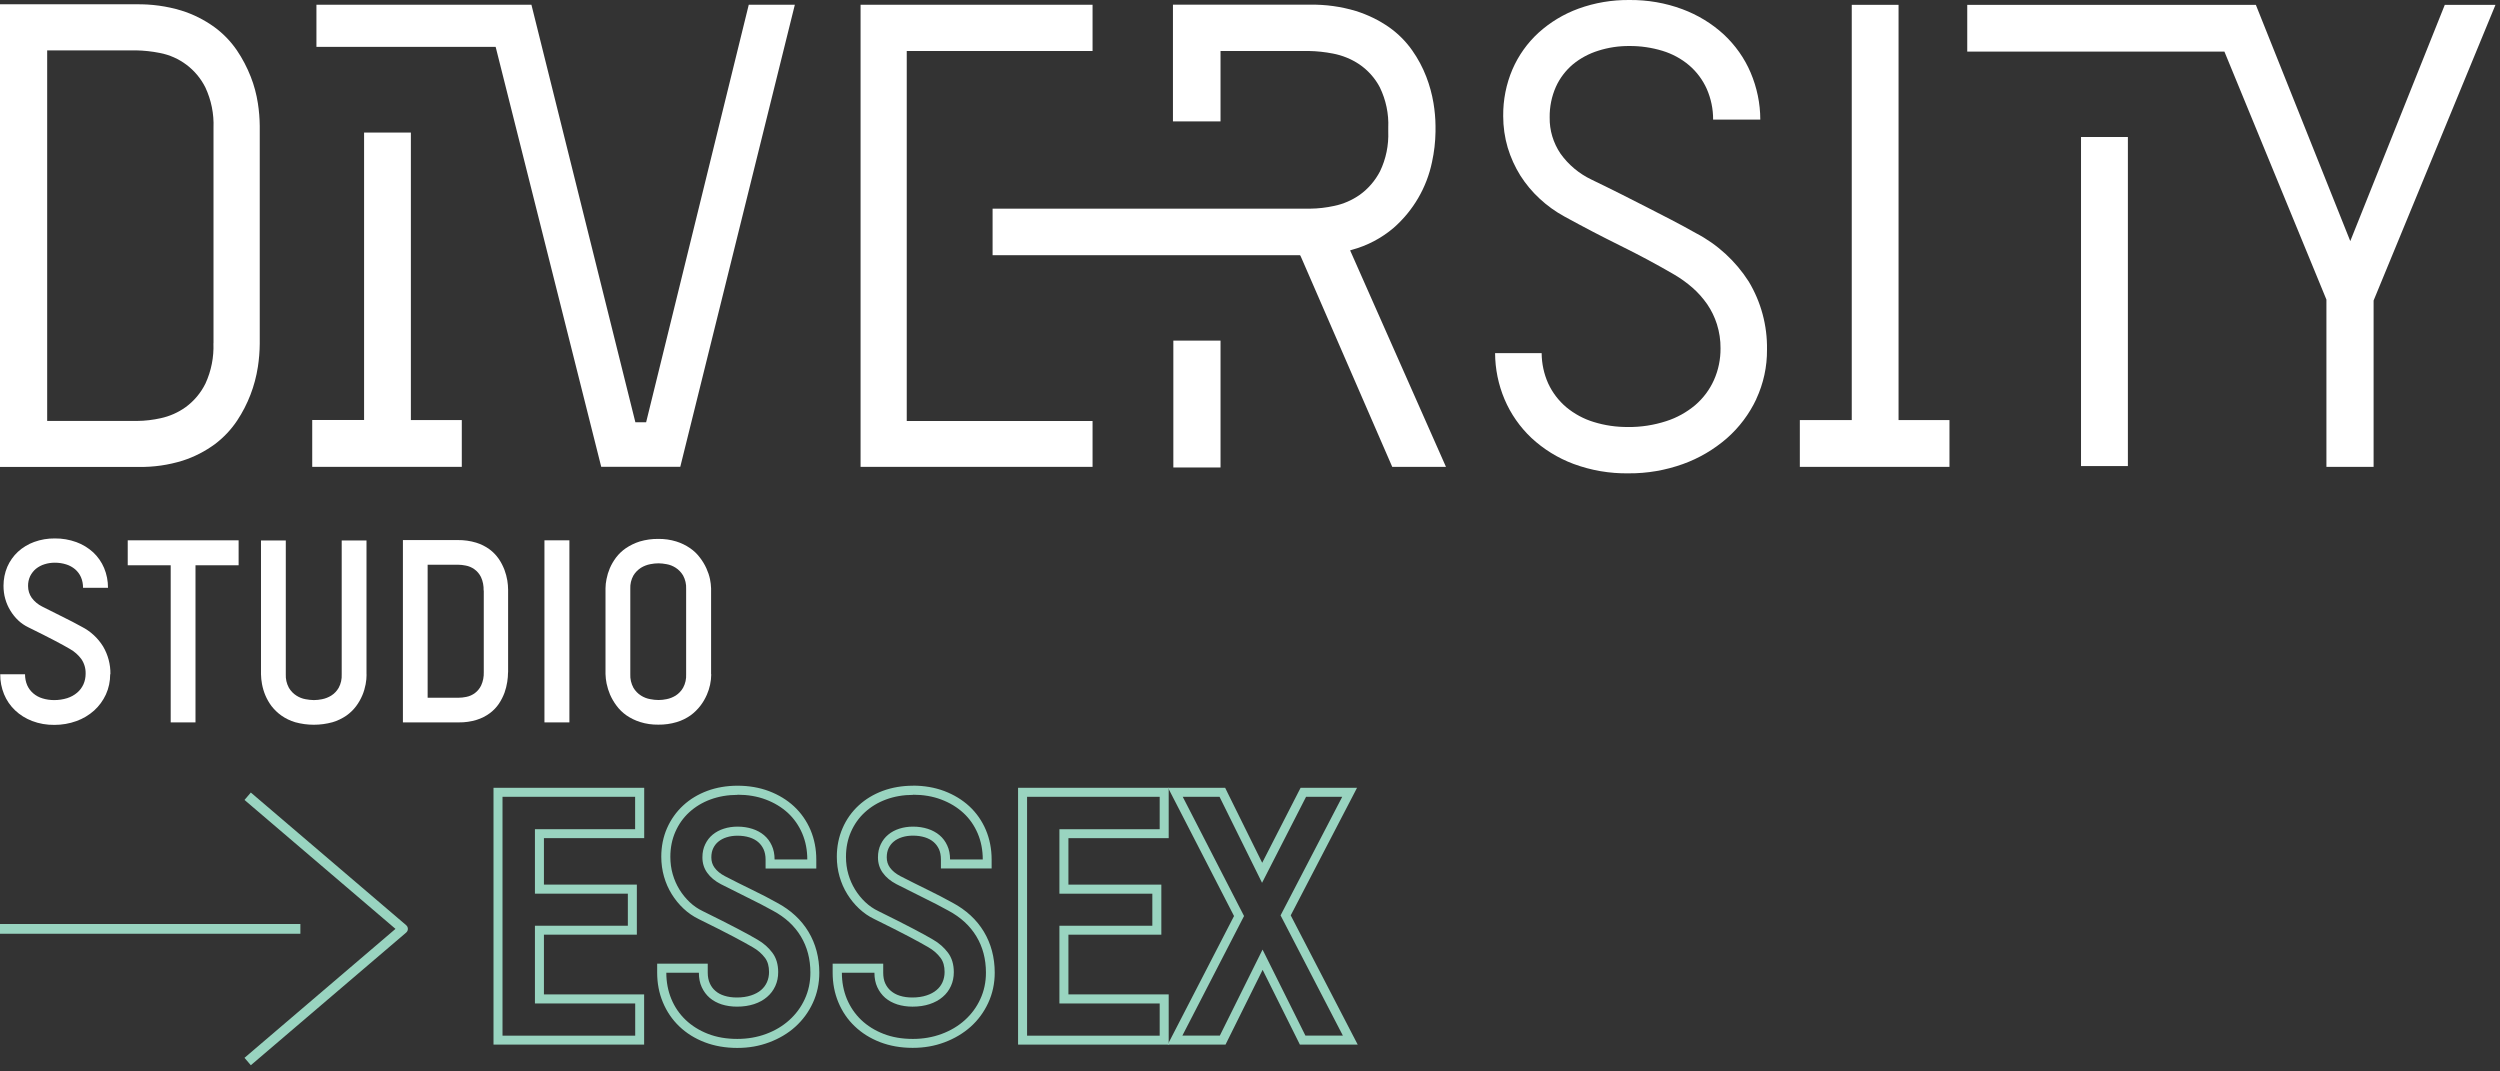 <svg width="385" height="165" viewBox="0 0 385 165" fill="none" xmlns="http://www.w3.org/2000/svg">
<rect x="0" y="0" width="385" height="165" fill="#333333" stroke="none"/>
<g clip-path="url(#clip0_65_3934)">
<path d="M36.531 64.752C38.176 62.266 39.257 59.456 39.713 56.502C39.893 55.325 39.989 54.148 40.001 52.959V19.395C39.989 18.218 39.893 17.053 39.713 15.9C39.497 14.507 39.136 13.138 38.62 11.829C38.056 10.388 37.335 9.007 36.471 7.734C35.522 6.353 34.357 5.152 33.012 4.168C31.463 3.051 29.746 2.186 27.92 1.622C25.663 0.937 23.309 0.625 20.955 0.661H0V71.909H21.352C23.645 71.945 25.939 71.621 28.137 70.936C29.926 70.36 31.607 69.495 33.12 68.378C34.453 67.37 35.606 66.145 36.531 64.752ZM32.868 52.863C32.952 55.001 32.532 57.126 31.643 59.059C30.934 60.501 29.89 61.749 28.593 62.698C27.44 63.527 26.131 64.103 24.75 64.403C23.561 64.668 22.36 64.812 21.147 64.824H7.265V7.758H20.955C22.18 7.782 23.405 7.914 24.606 8.154C27.644 8.731 30.238 10.7 31.619 13.45C32.532 15.396 32.964 17.533 32.88 19.683V52.863H32.868Z" fill="white"/>
<path d="M270.473 61.436C271.577 59.059 272.142 56.465 272.118 53.835C272.178 50.148 271.205 46.522 269.308 43.363C267.29 40.205 264.48 37.623 261.154 35.894C259.881 35.173 258.608 34.489 257.407 33.864C256.206 33.24 254.933 32.579 253.648 31.931C252.364 31.282 251.043 30.598 249.65 29.901C248.257 29.205 246.731 28.448 245.11 27.668C243.189 26.755 241.532 25.374 240.307 23.645C239.202 22 238.613 20.066 238.65 18.085C238.626 16.464 238.95 14.854 239.61 13.365C240.211 12.033 241.111 10.856 242.228 9.907C243.381 8.958 244.714 8.25 246.143 7.805C247.692 7.313 249.301 7.073 250.922 7.085C252.652 7.073 254.369 7.325 256.026 7.829C257.527 8.286 258.932 9.042 260.133 10.063C261.298 11.06 262.223 12.309 262.847 13.702C263.496 15.191 263.832 16.8 263.82 18.421H271.085C271.085 15.935 270.569 13.473 269.596 11.18C268.647 8.946 267.23 6.953 265.453 5.296C263.604 3.602 261.442 2.293 259.088 1.417C256.482 0.444 253.708 -0.024 250.922 -0C248.245 -0.024 245.591 0.42 243.081 1.333C240.811 2.161 238.722 3.422 236.932 5.043C235.215 6.617 233.846 8.538 232.921 10.675C231.949 12.945 231.468 15.395 231.492 17.869C231.492 19.514 231.72 21.159 232.189 22.744C232.645 24.257 233.306 25.71 234.146 27.055C234.987 28.376 235.996 29.577 237.148 30.634C238.289 31.691 239.562 32.603 240.931 33.348C243.885 34.969 246.791 36.482 249.589 37.863C252.388 39.244 255.15 40.721 257.827 42.282C258.836 42.871 259.785 43.555 260.662 44.324C261.514 45.069 262.259 45.921 262.907 46.846C263.556 47.794 264.06 48.839 264.408 49.932C264.781 51.133 264.973 52.382 264.961 53.643C264.973 55.324 264.636 56.981 263.952 58.518C263.291 59.995 262.319 61.304 261.094 62.361C259.773 63.478 258.248 64.331 256.591 64.859C254.693 65.471 252.712 65.784 250.718 65.76C248.929 65.772 247.152 65.519 245.446 64.991C243.897 64.523 242.456 63.742 241.207 62.709C240.019 61.701 239.07 60.452 238.421 59.047C237.761 57.582 237.425 55.984 237.413 54.387H230.243C230.255 56.825 230.748 59.239 231.696 61.484C232.645 63.73 234.062 65.76 235.839 67.441C237.713 69.182 239.91 70.539 242.312 71.44C245.038 72.448 247.908 72.941 250.814 72.893C253.66 72.917 256.495 72.424 259.172 71.464C261.658 70.575 263.952 69.218 265.945 67.489C267.855 65.808 269.392 63.754 270.473 61.46" fill="white"/>
<path d="M277.174 71.897H300.218V64.692H292.377V0.745H285.171V64.692H277.174V71.909V71.897Z" fill="white"/>
<path d="M48.071 71.895H71.116V64.69H63.274V20.414H56.069V64.678H48.083V71.895H48.071Z" fill="white"/>
<path d="M168.254 0.732H132.528V71.896H168.254V64.835H139.638V7.854H168.254V0.732Z" fill="white"/>
<path d="M327.694 21.099H320.477V71.775H327.694V21.099Z" fill="white"/>
<path d="M187.961 52.454H180.695V71.992H187.961V52.454Z" fill="white"/>
<path d="M115.308 0.732L99.504 65.027H97.847L97.799 64.835L81.84 0.732H48.731V7.217H76.328L76.376 7.397L92.587 71.884H104.764L122.405 0.732H115.308Z" fill="white"/>
<path d="M200.306 39.46L214.404 71.895H222.678L207.919 38.559L208.183 38.475C210.549 37.839 212.759 36.674 214.62 35.089C217.634 32.447 219.712 28.892 220.528 24.965C220.865 23.428 221.045 21.867 221.069 20.306V19.369C221.057 18.192 220.949 17.027 220.757 15.874C220.528 14.493 220.156 13.136 219.652 11.828C219.099 10.386 218.367 9.018 217.478 7.757C216.517 6.388 215.317 5.187 213.948 4.214C212.374 3.109 210.633 2.269 208.796 1.692C206.514 1.008 204.148 0.683 201.771 0.719H180.635V18.697H187.961V7.853H201.567C202.815 7.877 204.052 8.009 205.277 8.249C206.718 8.525 208.087 9.078 209.3 9.882C210.645 10.795 211.75 12.02 212.494 13.449C213.431 15.382 213.888 17.52 213.791 19.681V20.222C213.876 22.359 213.443 24.473 212.519 26.394C211.774 27.823 210.705 29.072 209.396 30.009C208.207 30.837 206.862 31.426 205.445 31.714C204.232 31.978 202.996 32.122 201.759 32.134H152.859V39.304H200.222L200.282 39.448L200.306 39.46Z" fill="white"/>
<path d="M335.776 7.95H342.561L358.269 46.138V71.897H365.534V46.282L384.304 0.745H376.498L361.943 37.132L347.401 0.745H302.956V7.95H335.776Z" fill="white"/>
<path d="M16.968 103.851C16.968 104.92 16.752 105.977 16.308 106.95C15.876 107.886 15.263 108.727 14.495 109.424C13.702 110.132 12.777 110.684 11.769 111.045C10.688 111.441 9.535 111.633 8.382 111.633C7.205 111.645 6.04 111.453 4.948 111.033C3.975 110.66 3.074 110.108 2.318 109.387C1.585 108.691 1.009 107.85 0.624 106.914C0.228 105.941 0.024 104.896 0.036 103.839H3.855C3.855 104.428 3.963 105.004 4.191 105.533C4.407 106.013 4.719 106.433 5.128 106.782C5.536 107.13 6.016 107.394 6.545 107.55C7.121 107.73 7.734 107.814 8.346 107.814C9.031 107.814 9.703 107.718 10.351 107.514C10.904 107.334 11.432 107.058 11.877 106.674C12.297 106.325 12.621 105.881 12.849 105.389C13.078 104.872 13.186 104.32 13.186 103.755C13.21 102.939 12.981 102.146 12.513 101.474C12.045 100.849 11.444 100.321 10.76 99.937C10.472 99.769 10.147 99.576 9.763 99.372C9.379 99.168 8.934 98.916 8.418 98.652C7.902 98.388 7.313 98.075 6.641 97.739C5.968 97.403 5.2 97.019 4.347 96.598C3.783 96.322 3.266 95.974 2.81 95.541C2.342 95.097 1.945 94.605 1.609 94.052C1.261 93.488 0.997 92.888 0.817 92.251C0.624 91.591 0.54 90.894 0.54 90.21C0.54 89.201 0.733 88.204 1.129 87.279C1.513 86.403 2.066 85.622 2.762 84.974C3.483 84.313 4.335 83.797 5.26 83.461C6.281 83.088 7.361 82.908 8.442 82.92C9.571 82.908 10.7 83.1 11.757 83.485C12.717 83.833 13.594 84.373 14.35 85.058C15.071 85.73 15.647 86.559 16.032 87.472C16.44 88.444 16.632 89.477 16.632 90.522H12.789C12.789 89.957 12.693 89.393 12.465 88.877C12.261 88.408 11.949 88 11.564 87.664C11.156 87.327 10.7 87.075 10.195 86.919C9.631 86.739 9.043 86.655 8.454 86.655C7.914 86.655 7.373 86.727 6.857 86.895C6.377 87.039 5.932 87.279 5.536 87.592C5.164 87.904 4.864 88.288 4.647 88.721C4.419 89.201 4.311 89.729 4.323 90.258C4.323 90.906 4.515 91.543 4.888 92.071C5.308 92.635 5.86 93.092 6.485 93.404C7.614 93.98 8.682 94.521 9.691 95.013C10.7 95.505 11.661 96.01 12.597 96.526C13.942 97.211 15.071 98.255 15.876 99.552C16.632 100.837 17.028 102.314 17.004 103.815" fill="white"/>
<path d="M30.106 87.052V111.249H26.287V87.052H19.67V83.209H36.747V87.052H30.106Z" fill="white"/>
<path d="M56.453 103.862C56.453 104.367 56.405 104.871 56.309 105.376C56.201 105.952 56.033 106.528 55.804 107.069C55.552 107.669 55.228 108.234 54.844 108.75C54.423 109.314 53.919 109.795 53.343 110.203C52.694 110.647 51.974 110.996 51.205 111.224C49.32 111.74 47.338 111.74 45.465 111.224C44.696 110.996 43.976 110.647 43.327 110.191C42.751 109.783 42.247 109.29 41.814 108.738C41.43 108.222 41.106 107.657 40.854 107.057C40.625 106.504 40.457 105.928 40.349 105.352C40.253 104.847 40.205 104.343 40.193 103.838V83.231H44.012V103.838C43.976 104.559 44.144 105.291 44.492 105.928C44.78 106.408 45.177 106.829 45.657 107.129C46.089 107.405 46.57 107.597 47.074 107.681C47.494 107.765 47.915 107.801 48.335 107.813C48.755 107.813 49.176 107.765 49.584 107.681C50.088 107.585 50.569 107.393 51.001 107.129C51.481 106.829 51.866 106.42 52.154 105.928C52.502 105.291 52.658 104.571 52.622 103.838V83.231H56.441V103.886L56.453 103.862Z" fill="white"/>
<path d="M78.237 103.55C78.237 104.031 78.189 104.523 78.117 105.003C78.033 105.568 77.889 106.132 77.697 106.672C77.48 107.261 77.192 107.825 76.844 108.354C76.472 108.918 75.991 109.41 75.451 109.819C74.838 110.275 74.154 110.623 73.421 110.852C72.533 111.128 71.596 111.26 70.659 111.248H62.049V83.171H70.503C71.464 83.159 72.413 83.291 73.325 83.568C74.07 83.796 74.766 84.144 75.391 84.6C75.943 85.009 76.412 85.501 76.808 86.066C77.168 86.594 77.456 87.158 77.684 87.747C77.889 88.287 78.033 88.84 78.129 89.404C78.201 89.872 78.249 90.353 78.249 90.821V103.538L78.237 103.55ZM74.478 90.941C74.502 90.233 74.37 89.512 74.07 88.864C73.83 88.383 73.481 87.963 73.037 87.651C72.641 87.374 72.197 87.182 71.728 87.098C71.32 87.014 70.912 86.966 70.503 86.966H65.856V107.453H70.587C70.996 107.453 71.404 107.405 71.812 107.321C72.809 107.129 73.65 106.48 74.094 105.568C74.394 104.919 74.526 104.211 74.502 103.502V90.941H74.478Z" fill="white"/>
<path d="M87.688 83.209H83.845V111.249H87.688V83.209Z" fill="white"/>
<path d="M109.532 103.851C109.52 104.932 109.291 106.001 108.859 106.985C108.595 107.586 108.271 108.15 107.874 108.667C107.442 109.231 106.938 109.735 106.361 110.156C105.713 110.612 104.992 110.972 104.224 111.2C103.299 111.477 102.338 111.609 101.378 111.597C100.429 111.609 99.48 111.477 98.568 111.188C97.811 110.948 97.103 110.6 96.442 110.144C95.866 109.735 95.349 109.231 94.929 108.655C94.533 108.126 94.209 107.562 93.944 106.961C93.716 106.421 93.536 105.845 93.416 105.268C93.32 104.788 93.26 104.295 93.248 103.803V90.594C93.248 90.113 93.308 89.645 93.404 89.177C93.512 88.612 93.68 88.06 93.908 87.519C94.16 86.931 94.485 86.378 94.869 85.862C95.289 85.31 95.806 84.817 96.382 84.421C97.043 83.977 97.763 83.628 98.52 83.388C99.456 83.112 100.417 82.98 101.39 82.992C102.326 82.98 103.251 83.112 104.152 83.388C104.908 83.628 105.617 83.965 106.277 84.421C106.854 84.817 107.37 85.31 107.79 85.874C108.187 86.39 108.523 86.943 108.787 87.531C109.027 88.06 109.219 88.612 109.34 89.189C109.436 89.657 109.496 90.149 109.508 90.629V103.839L109.532 103.851ZM105.665 90.678C105.701 89.957 105.533 89.249 105.196 88.624C104.908 88.144 104.524 87.735 104.056 87.435C103.623 87.159 103.155 86.967 102.651 86.883C102.242 86.799 101.834 86.763 101.426 86.751C100.993 86.751 100.561 86.799 100.141 86.883C99.636 86.979 99.144 87.171 98.712 87.435C98.243 87.735 97.835 88.144 97.547 88.624C97.199 89.249 97.031 89.957 97.067 90.678V103.827C97.031 104.548 97.199 105.268 97.547 105.917C97.835 106.397 98.231 106.817 98.712 107.118C99.144 107.394 99.636 107.586 100.141 107.67C100.561 107.754 100.993 107.802 101.426 107.802C101.834 107.802 102.254 107.754 102.651 107.67C103.155 107.574 103.623 107.382 104.056 107.118C104.524 106.817 104.92 106.397 105.196 105.917C105.545 105.28 105.701 104.56 105.665 103.827V90.678Z" fill="white"/>
<path d="M38.14 122.621L62.061 143.048L38.14 163.475" stroke="#99D4C0" stroke-width="1.501" stroke-linejoin="round"/>
<path d="M46.258 143.047H0" stroke="#99D4C0" stroke-width="1.501"/>
<g clip-path="url(#clip1_65_3934)">
<path d="M97.81 122.708V127.7H82.379V137.629H96.689V142.565H82.379V154.535H97.821V159.494H77.387V122.708H97.81ZM99.196 121.321H76V160.869H99.196V153.137H83.765V143.941H98.076V136.231H83.765V129.076H99.207V121.321H99.196Z" fill="#99D4C0"/>
<path d="M113.584 122.387C115.16 122.387 116.613 122.631 117.933 123.13C119.253 123.629 120.385 124.317 121.339 125.193C122.282 126.07 123.025 127.135 123.546 128.355C124.068 129.586 124.323 130.918 124.323 132.36H119.286C119.286 131.55 119.142 130.829 118.854 130.208C118.565 129.575 118.177 129.054 117.667 128.621C117.168 128.2 116.557 127.867 115.87 127.645C115.182 127.423 114.416 127.301 113.596 127.301C112.852 127.301 112.153 127.401 111.488 127.612C110.822 127.822 110.245 128.133 109.757 128.532C109.269 128.932 108.881 129.431 108.604 130.019C108.315 130.607 108.171 131.272 108.171 132.038C108.171 132.925 108.415 133.724 108.914 134.412C109.413 135.111 110.112 135.688 111.022 136.165C112.497 136.919 113.906 137.618 115.226 138.272C116.557 138.916 117.822 139.581 119.031 140.247C120.917 141.257 122.348 142.577 123.324 144.196C124.312 145.827 124.8 147.691 124.8 149.787C124.8 151.252 124.511 152.605 123.935 153.859C123.358 155.112 122.559 156.188 121.55 157.098C120.54 158.008 119.353 158.718 117.977 159.228C116.602 159.738 115.126 159.993 113.54 159.993C111.876 159.993 110.378 159.738 109.036 159.217C107.694 158.695 106.54 157.974 105.586 157.065C104.632 156.155 103.889 155.068 103.379 153.825C102.868 152.583 102.613 151.241 102.613 149.798H107.627C107.627 150.642 107.772 151.385 108.071 152.028C108.371 152.672 108.77 153.215 109.291 153.67C109.813 154.114 110.434 154.447 111.144 154.68C111.854 154.901 112.642 155.023 113.496 155.023C114.472 155.023 115.348 154.89 116.125 154.635C116.901 154.38 117.578 154.014 118.122 153.537C118.676 153.071 119.098 152.505 119.397 151.851C119.697 151.196 119.841 150.486 119.841 149.71C119.841 148.512 119.542 147.513 118.943 146.715C118.344 145.916 117.578 145.239 116.635 144.696C116.269 144.474 115.825 144.23 115.326 143.952C114.827 143.675 114.239 143.364 113.562 143.009C112.886 142.654 112.109 142.255 111.233 141.811C110.356 141.367 109.347 140.868 108.226 140.314C107.483 139.959 106.817 139.504 106.207 138.927C105.608 138.361 105.076 137.707 104.632 136.986C104.188 136.265 103.844 135.477 103.6 134.634C103.356 133.791 103.234 132.892 103.234 131.949C103.234 130.551 103.489 129.276 104 128.111C104.51 126.946 105.22 125.937 106.141 125.093C107.062 124.25 108.149 123.585 109.413 123.119C110.678 122.653 112.076 122.409 113.584 122.409M113.584 121C111.92 121 110.356 121.266 108.936 121.788C107.505 122.32 106.252 123.074 105.198 124.051C104.144 125.027 103.312 126.203 102.724 127.534C102.136 128.876 101.837 130.352 101.837 131.938C101.837 133.003 101.981 134.035 102.258 135C102.535 135.965 102.935 136.875 103.445 137.696C103.955 138.516 104.554 139.26 105.253 139.914C105.952 140.58 106.751 141.123 107.616 141.545C108.726 142.089 109.724 142.588 110.6 143.032C111.477 143.475 112.242 143.875 112.908 144.219C113.562 144.562 114.15 144.873 114.638 145.15C115.126 145.417 115.559 145.661 115.914 145.871C116.702 146.315 117.323 146.87 117.811 147.513C118.233 148.079 118.432 148.789 118.432 149.688C118.432 150.264 118.321 150.786 118.111 151.263C117.9 151.729 117.6 152.128 117.212 152.461C116.802 152.816 116.28 153.093 115.67 153.293C115.038 153.504 114.294 153.615 113.474 153.615C112.764 153.615 112.12 153.526 111.532 153.337C111 153.171 110.545 152.927 110.168 152.594C109.802 152.283 109.524 151.906 109.314 151.44C109.103 150.974 108.992 150.42 108.992 149.787V148.401H101.204V149.787C101.204 151.407 101.493 152.938 102.081 154.347C102.669 155.767 103.512 157.009 104.61 158.063C105.697 159.106 107.006 159.927 108.515 160.504C110.012 161.08 111.699 161.38 113.529 161.38C115.359 161.38 116.924 161.092 118.443 160.526C119.985 159.949 121.339 159.15 122.47 158.13C123.613 157.098 124.523 155.867 125.177 154.447C125.843 153.016 126.175 151.451 126.175 149.798C126.175 147.458 125.61 145.328 124.5 143.486C123.391 141.645 121.771 140.147 119.675 139.027C118.466 138.35 117.168 137.673 115.825 137.03C114.45 136.364 113.041 135.654 111.643 134.933C110.944 134.567 110.401 134.123 110.035 133.613C109.702 133.147 109.546 132.637 109.546 132.038C109.546 131.494 109.646 131.028 109.835 130.629C110.035 130.219 110.29 129.886 110.634 129.608C110.989 129.32 111.399 129.098 111.898 128.943C112.42 128.776 112.985 128.699 113.584 128.699C114.261 128.699 114.882 128.788 115.437 128.965C115.958 129.131 116.413 129.376 116.768 129.686C117.112 129.986 117.378 130.341 117.589 130.784C117.789 131.228 117.9 131.761 117.9 132.371V133.757H125.71V132.371C125.71 130.751 125.41 129.22 124.822 127.822C124.223 126.425 123.369 125.193 122.282 124.184C121.206 123.185 119.908 122.398 118.421 121.832C116.946 121.277 115.326 121 113.584 121Z" fill="#99D4C0"/>
<path d="M140.608 122.387C142.183 122.387 143.637 122.631 144.957 123.13C146.277 123.629 147.408 124.317 148.362 125.194C149.316 126.07 150.049 127.135 150.57 128.355C151.091 129.587 151.346 130.918 151.346 132.36H146.31C146.31 131.55 146.166 130.829 145.877 130.208C145.589 129.576 145.201 129.054 144.69 128.622C144.191 128.2 143.581 127.867 142.893 127.645C142.205 127.423 141.44 127.301 140.619 127.301C139.876 127.301 139.177 127.401 138.511 127.612C137.846 127.823 137.269 128.133 136.792 128.533C136.304 128.932 135.916 129.431 135.638 130.019C135.35 130.607 135.206 131.273 135.206 132.038C135.206 132.926 135.45 133.724 135.949 134.412C136.448 135.111 137.147 135.688 138.057 136.165C139.532 136.919 140.941 137.618 142.261 138.273C143.592 138.916 144.857 139.582 146.066 140.247C147.952 141.257 149.383 142.577 150.359 144.197C151.346 145.827 151.835 147.691 151.835 149.788C151.835 151.252 151.546 152.605 150.969 153.859C150.392 155.113 149.594 156.189 148.584 157.098C147.575 158.008 146.388 158.718 145.012 159.228C143.637 159.739 142.161 159.994 140.575 159.994C138.911 159.994 137.413 159.739 136.071 159.217C134.729 158.696 133.575 157.975 132.621 157.065C131.667 156.155 130.935 155.068 130.413 153.826C129.903 152.583 129.648 151.241 129.648 149.799H134.662C134.662 150.642 134.806 151.385 135.106 152.029C135.405 152.672 135.805 153.216 136.326 153.67C136.847 154.114 137.469 154.447 138.179 154.68C138.889 154.902 139.676 155.024 140.53 155.024C141.507 155.024 142.383 154.891 143.16 154.636C143.936 154.38 144.613 154.014 145.167 153.537C145.722 153.071 146.144 152.506 146.443 151.851C146.743 151.197 146.887 150.487 146.887 149.71C146.887 148.512 146.587 147.514 145.988 146.715C145.389 145.916 144.624 145.239 143.681 144.696C143.315 144.474 142.871 144.23 142.372 143.953C141.873 143.675 141.285 143.365 140.608 143.01C139.931 142.655 139.155 142.255 138.278 141.812C137.402 141.368 136.393 140.869 135.272 140.314C134.529 139.959 133.863 139.504 133.253 138.927C132.654 138.362 132.122 137.707 131.678 136.986C131.234 136.265 130.89 135.477 130.646 134.634C130.402 133.791 130.28 132.892 130.28 131.95C130.28 130.552 130.535 129.276 131.046 128.111C131.556 126.946 132.266 125.937 133.187 125.094C134.107 124.251 135.194 123.585 136.459 123.119C137.724 122.653 139.122 122.409 140.63 122.409M140.608 121C138.944 121 137.38 121.267 135.96 121.788C134.529 122.32 133.275 123.075 132.221 124.051C131.168 125.027 130.336 126.192 129.759 127.534C129.171 128.877 128.871 130.352 128.871 131.938C128.871 133.003 129.015 134.035 129.293 135C129.57 135.965 129.969 136.875 130.48 137.696C130.99 138.517 131.6 139.271 132.288 139.915C132.998 140.58 133.786 141.135 134.662 141.545C135.771 142.089 136.77 142.588 137.646 143.032C138.522 143.476 139.288 143.875 139.954 144.219C140.608 144.563 141.196 144.873 141.684 145.151C142.172 145.417 142.605 145.661 142.96 145.872C143.736 146.316 144.369 146.87 144.846 147.514C145.267 148.079 145.467 148.789 145.467 149.688C145.467 150.265 145.356 150.786 145.145 151.263C144.934 151.729 144.635 152.128 144.236 152.461C143.825 152.816 143.304 153.094 142.694 153.293C142.061 153.504 141.318 153.615 140.497 153.615C139.787 153.615 139.144 153.526 138.556 153.338C138.023 153.171 137.568 152.916 137.191 152.594C136.825 152.284 136.537 151.895 136.326 151.441C136.115 150.986 136.015 150.42 136.015 149.788V148.401H128.228V149.788C128.228 151.407 128.516 152.938 129.104 154.347C129.692 155.767 130.535 157.01 131.633 158.052C132.721 159.095 134.041 159.916 135.538 160.493C137.036 161.07 138.722 161.369 140.541 161.369C142.361 161.369 143.936 161.081 145.456 160.515C146.998 159.938 148.351 159.128 149.483 158.119C150.625 157.098 151.535 155.856 152.19 154.436C152.855 153.005 153.188 151.441 153.188 149.788C153.188 147.447 152.622 145.317 151.513 143.476C150.403 141.634 148.784 140.136 146.687 139.016C145.489 138.35 144.18 137.674 142.838 137.019C141.473 136.354 140.064 135.644 138.656 134.923C137.957 134.556 137.413 134.113 137.047 133.602C136.714 133.137 136.559 132.626 136.559 132.027C136.559 131.484 136.659 131.018 136.847 130.618C137.047 130.208 137.302 129.875 137.646 129.598C137.99 129.309 138.423 129.087 138.911 128.932C139.432 128.766 139.998 128.688 140.597 128.688C141.274 128.688 141.895 128.777 142.45 128.954C142.971 129.121 143.426 129.365 143.781 129.675C144.125 129.975 144.391 130.33 144.602 130.774C144.801 131.217 144.901 131.75 144.901 132.36V133.747H152.711V132.36C152.711 130.74 152.411 129.209 151.823 127.812C151.224 126.403 150.37 125.183 149.283 124.173C148.207 123.175 146.909 122.387 145.423 121.821C143.947 121.267 142.328 120.989 140.586 120.989L140.608 121Z" fill="#99D4C0"/>
<path d="M178.592 122.708V127.7H163.15V137.629H177.46V142.565H163.15V154.535H178.592V159.494H158.169V122.708H178.592ZM179.979 121.321H156.782V160.869H179.979V153.137H164.537V143.941H178.847V136.231H164.537V129.076H179.979V121.321Z" fill="#99D4C0"/>
<path d="M206.703 122.708L197.207 140.968L206.802 159.483H201.034L194.433 146.237L187.855 159.483H182.086L191.582 141.068L182.142 122.708H187.81L194.356 135.954L201.134 122.708H206.703ZM208.988 121.322H200.291L199.902 122.076L194.378 132.87L189.053 122.098L188.676 121.322H179.879L180.921 123.341L190.04 141.068L180.866 158.851L179.823 160.87H188.731L189.108 160.104L194.444 149.355L199.802 160.104L200.18 160.87H209.088L208.034 158.84L198.771 140.968L207.934 123.341L208.988 121.311V121.322Z" fill="#99D4C0"/>
</g>
</g>
<defs>
<clipPath id="clip0_65_3934">
<rect width="384.303" height="165" fill="white"/>
</clipPath>
<clipPath id="clip1_65_3934">
<rect width="133.088" height="40.38" fill="white" transform="translate(76 121)"/>
</clipPath>
</defs>
</svg>
